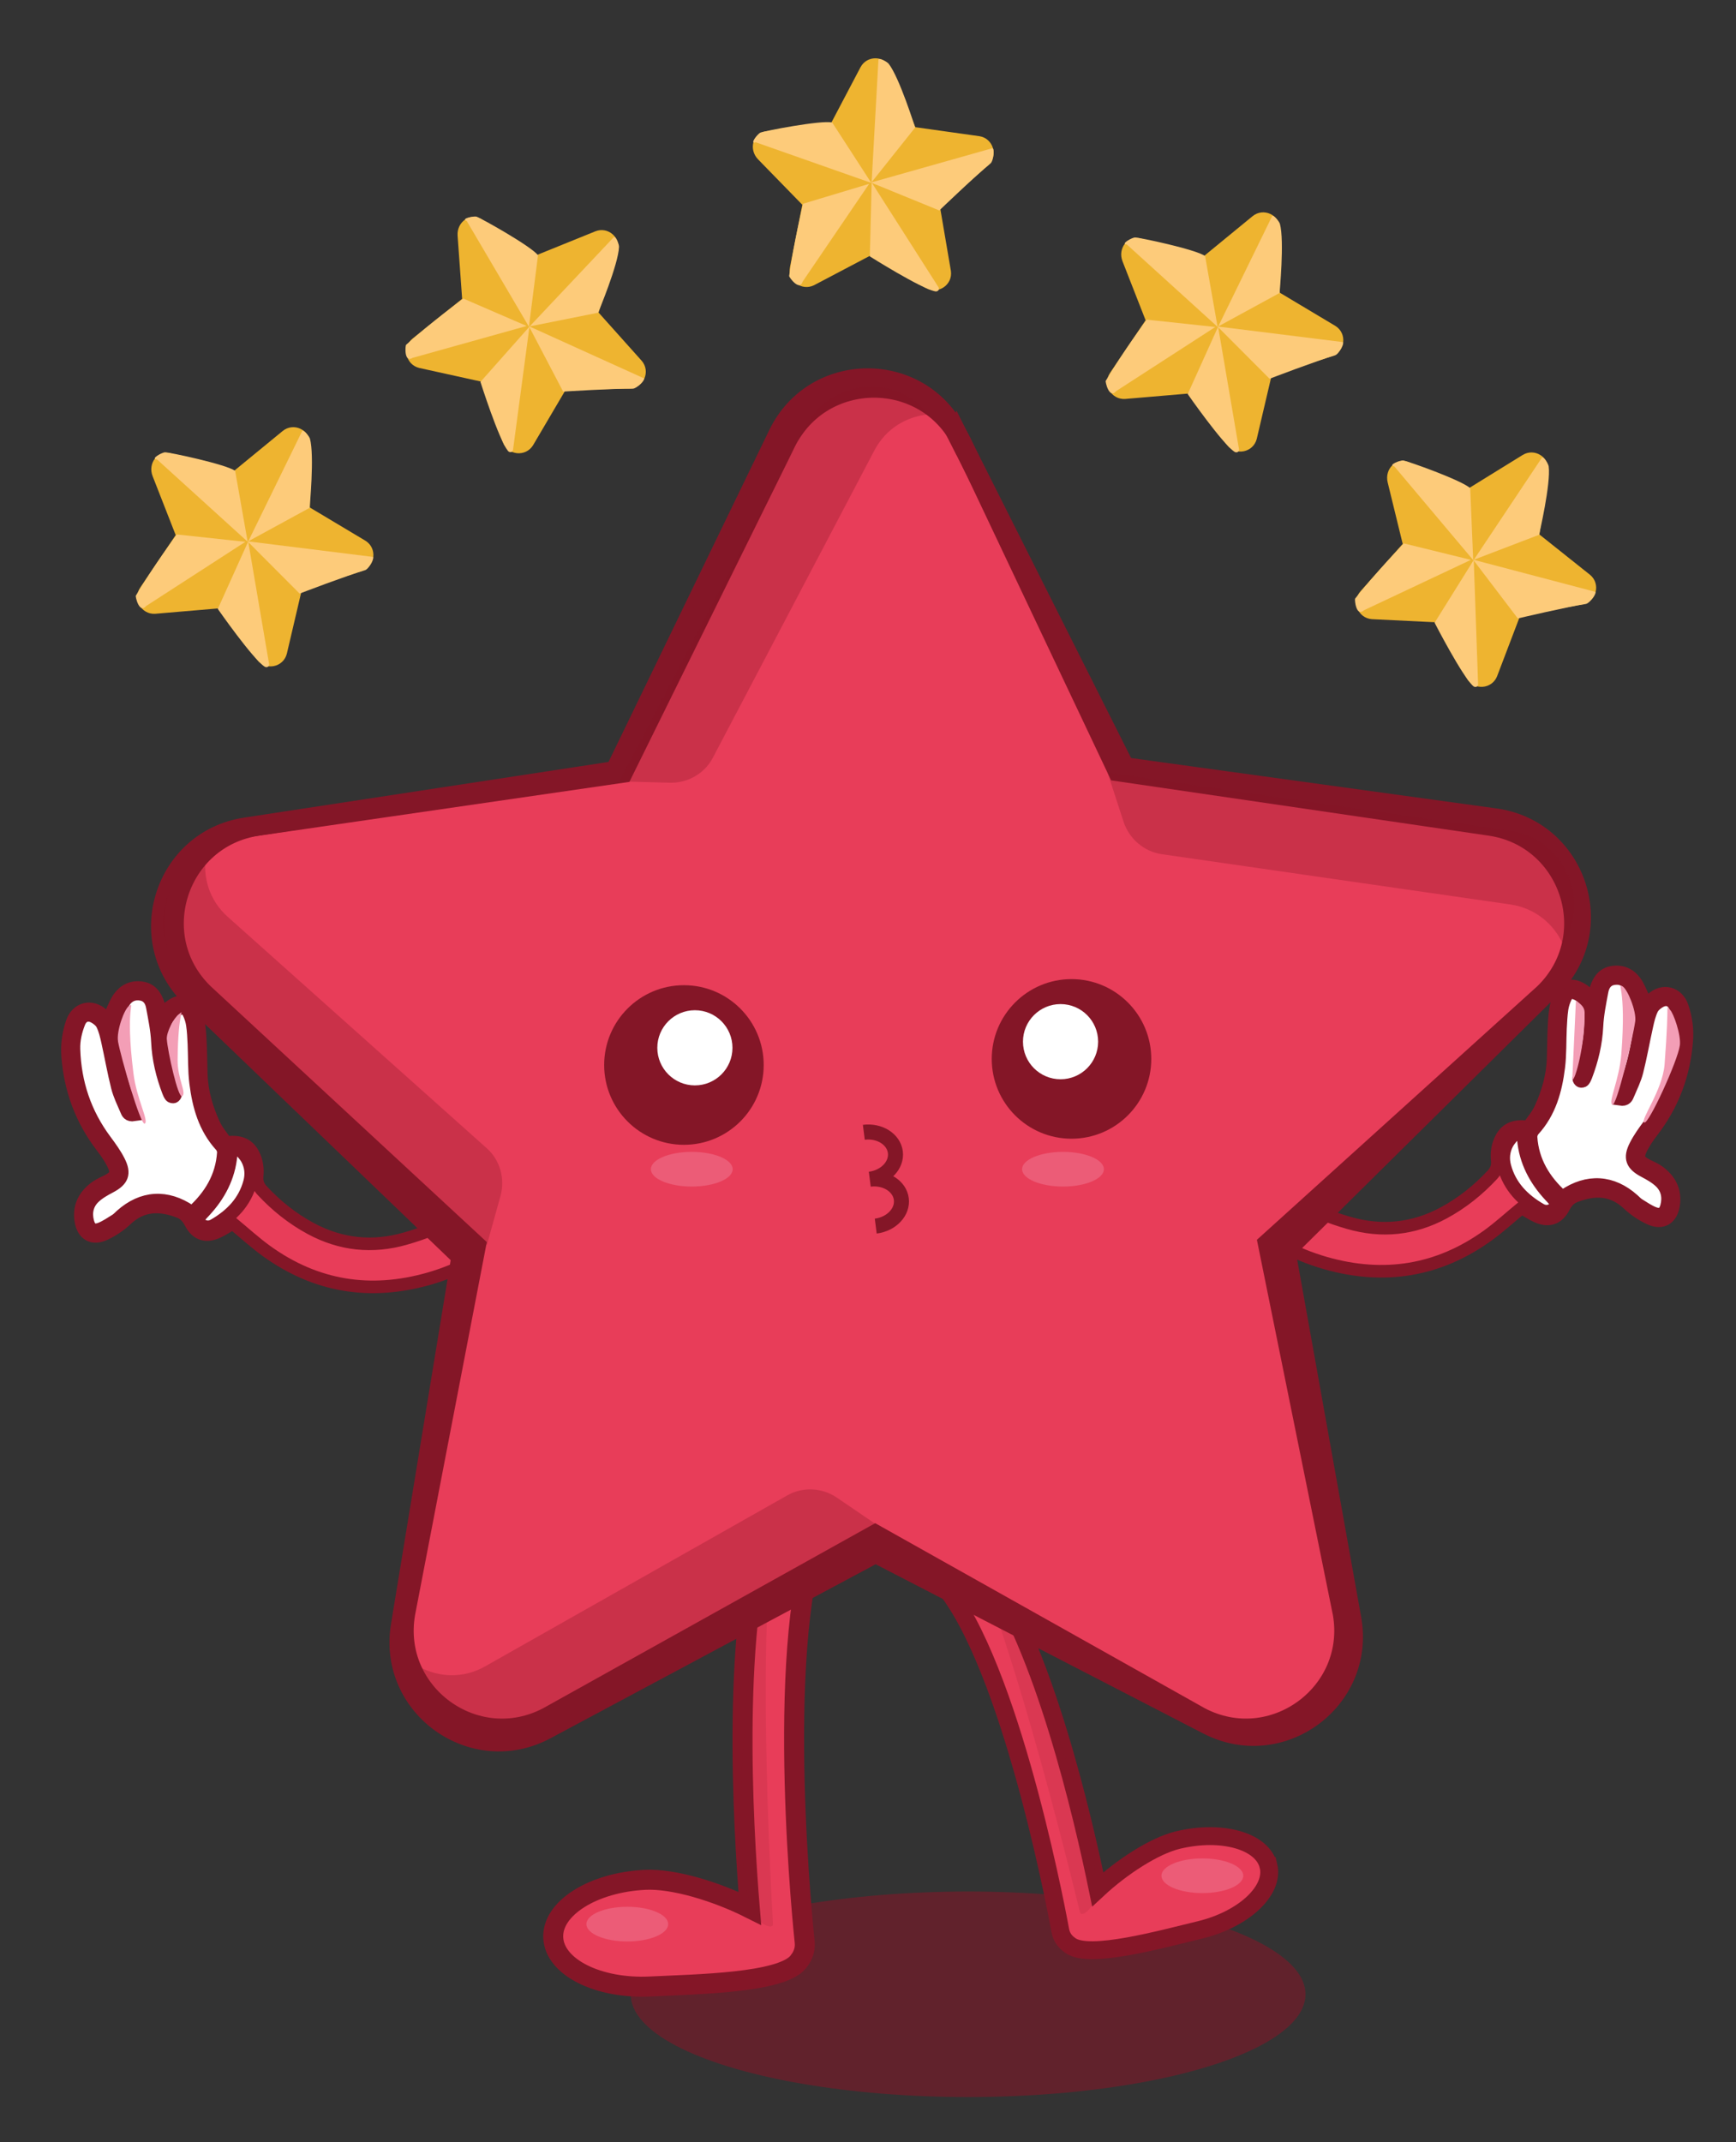 <?xml version="1.0" encoding="UTF-8"?>
<svg id="Calque_1" data-name="Calque 1" xmlns="http://www.w3.org/2000/svg" viewBox="0 0 413.51 510.14">
  <rect x="0" y="0" width="413.51" height="510.14" fill="#333333" stroke="none"/>
  <defs>
    <style>
      .cls-1 {
        stroke-width: 4.76px;
      }

      .cls-1, .cls-2, .cls-3, .cls-4, .cls-5, .cls-6 {
        stroke: #841627;
        stroke-miterlimit: 10;
      }

      .cls-1, .cls-2, .cls-3, .cls-4, .cls-6 {
        stroke-linecap: round;
      }

      .cls-1, .cls-2, .cls-4 {
        fill: #e83d59;
      }

      .cls-2 {
        stroke-width: 4.26px;
      }

      .cls-7 {
        opacity: .32;
      }

      .cls-7, .cls-8 {
        fill: #f39eb6;
      }

      .cls-3, .cls-9 {
        fill: #fff;
      }

      .cls-3, .cls-5 {
        stroke-width: 3.58px;
      }

      .cls-10 {
        fill: #eeb430;
      }

      .cls-11 {
        fill: #fdcb7a;
      }

      .cls-12, .cls-13, .cls-14, .cls-15 {
        fill: #841627;
      }

      .cls-4 {
        stroke-width: 3px;
      }

      .cls-5, .cls-6 {
        fill: none;
      }

      .cls-13 {
        opacity: .14;
      }

      .cls-14 {
        opacity: .57;
      }

      .cls-15 {
        opacity: .3;
      }

      .cls-6 {
        stroke-width: 4.61px;
      }
    </style>
  </defs>
  <ellipse class="cls-14" cx="230.6" cy="474.93" rx="80.37" ry="24.47"/>
  <path class="cls-2" d="M302.14,444.34c-1.42-5.91-11.08-8.66-21.56-6.14-5.66,1.36-13.4,6.42-19.1,11.72-3.55-17.28-12.99-57.9-26.65-76.76-1.72-2.38-5.05-2.91-7.43-1.19-2.38,1.72-2.91,5.05-1.19,7.43,15.81,21.83,26.24,79.78,26.35,80.36.26,1.44,1.08,2.62,2.19,3.4.04.04.09.07.14.11.04.03.07.06.12.09.01,0,.03.01.04.02,4.61,3.14,21.37-1.52,30.69-3.76,10.48-2.52,17.83-9.36,16.41-15.28Z"/>
  <g>
    <path class="cls-8" d="M398.59,250.83c-.75,3.08-3.11,11.2-3.91,10.63-.86-.61.57-4.88,1.53-10.09,2.48-13.39.9-11.77,1.79-10.78.64.72,1.09,8.22.59,10.23Z"/>
    <path class="cls-8" d="M388.93,249.57c-.93,3.73-3.8,13.64-4.63,13.13-.9-.55.81-5.81,2.05-12.06,3.21-16.09,1.45-13.91,2.36-12.91.66.73.83,9.39.22,11.84Z"/>
    <path class="cls-8" d="M377.49,242.52c.02,2.82-1.59,14.79-2.48,14.39-.96-.43,1.15-7.52.83-12.24-.83-12.16-1.16-7.77.83-4.96.55.78.82.97.83,2.81Z"/>
    <g>
      <path class="cls-9" d="M385.91,261.8c1.4.22,1.65-.56,1.9-1.16.77-1.8,1.65-3.59,2.13-5.48.91-3.6,1.54-7.26,2.35-10.89.3-1.35.63-2.74,1.23-3.98.36-.75,1.17-1.41,1.94-1.82,1.54-.83,2.93-.29,3.58,1.34.81,2.03,1.3,4.15,1.23,6.36-.25,8.01-2.68,15.27-7.49,21.72-1.17,1.57-2.33,3.18-3.21,4.91-1.53,2.99-.85,4.58,2.11,6.13,1.35.71,2.73,1.49,3.81,2.53,1.62,1.56,2.06,3.64,1.47,5.83-.45,1.69-1.39,2.24-3,1.6-1.28-.5-2.45-1.32-3.64-2.05-.47-.29-.86-.72-1.27-1.1-5.04-4.51-10.87-4.87-16.52-1.02-.11.07-.26.09-.51.17-4.15-3.77-6.95-8.3-7.33-14.08-.04-.55.22-1.27.6-1.68,3.88-4.25,5.32-9.5,6-14.98.38-3.05.27-6.16.41-9.24.07-1.54.14-3.09.37-4.61.14-.95.45-1.92.87-2.79.57-1.18,1.23-1.36,2.41-.91,1.93.73,3.52,2.98,3.53,5.07.03,4.6-.59,9.09-2.29,13.4-.23.58-.42,1.19-.53,1.8-.03.19.22.54.42.62.2.08.6,0,.74-.16.26-.31.43-.72.58-1.11,1.46-3.82,2.4-7.73,2.59-11.86.13-2.78.71-5.55,1.22-8.3.26-1.43.99-2.66,2.61-2.97,1.69-.32,3.1.28,4.03,1.66.69,1.03,1.27,2.19,1.64,3.37.84,2.72.91,5.52.45,8.33-.77,4.65-1.78,9.23-3.86,13.51-.25.52-.36,1.12-.57,1.83Z"/>
      <path class="cls-3" d="M360.18,270.33c1.86-1.08,2.81-.67,2.97,1,.48,5.18,2.78,9.49,6.27,13.24.33.36.68.71.99,1.09.84,1.06.71,1.87-.41,2.58-1.05.66-2.19.63-3.21.04-4.15-2.4-7.32-5.64-8.61-10.4-.53-1.96-.34-3.92.63-5.72.42-.78,1.07-1.44,1.37-1.83Z"/>
      <path class="cls-4" d="M391.96,239.43c.59-.61.99-1.07,1.44-1.48,2.67-2.47,6.18-1.59,7.33,1.83.89,2.62,1.25,5.29,1.04,8.07-.6,7.98-3.27,15.15-8.15,21.51-.98,1.27-1.9,2.62-2.63,4.04-1.12,2.22-.76,3.06,1.45,4.17.88.44,1.8.82,2.59,1.39,2.72,1.95,4.12,4.57,3.62,7.97-.5,3.32-2.75,4.65-5.77,3.22-1.81-.85-3.56-2.02-5.01-3.39-3.85-3.66-8.12-3.66-12.68-1.89-1.2.47-2.06,1.37-2.66,2.56-1.4,2.76-3.61,3.54-6.47,2.25-1.32-.59-2.53-1.43-3.61-2.06-2.71,2.23-5.29,4.61-8.11,6.64-11.76,8.46-24.7,10.49-38.56,6.55-7.65-2.17-14.47-6.04-20.66-11-1.81-1.45-3.47-3.07-4.59-5.15-.83-1.54-1.45-3.18-.28-4.74,1.19-1.59,2.97-1.48,4.62-.92,1.79.61,3.56,1.31,5.22,2.19,2.79,1.47,5.49,3.1,8.23,4.67,4.1,2.35,8.45,4.07,12.99,5.38,7.88,2.26,15.41,1.47,22.6-2.41,4.35-2.35,8.17-5.41,11.54-9.03.97-1.04,1.34-2.12,1.18-3.58-.13-1.28,0-2.69.42-3.9,1.1-3.24,3.28-4.46,6.97-3.93.92-1.36,2.14-2.75,2.89-4.36,1.74-3.77,2.91-7.75,3.04-11.95.1-3.01.09-6.03.29-9.04.11-1.74.34-3.51.85-5.16,1.01-3.26,3.36-3.96,6.18-1.97.74.52,1.37,1.19,2.18,1.91.25-.86.46-1.65.72-2.43.65-1.98,1.73-3.55,3.97-3.87,2.22-.31,4.05.51,5.34,2.26.78,1.05,1.26,2.32,1.81,3.52.28.61.41,1.28.66,2.13ZM385.91,261.8c.22-.71.32-1.3.57-1.83,2.07-4.28,3.09-8.86,3.86-13.51.46-2.81.39-5.61-.45-8.33-.37-1.18-.95-2.34-1.64-3.37-.93-1.39-2.34-1.99-4.03-1.66-1.62.31-2.34,1.55-2.61,2.97-.51,2.75-1.09,5.52-1.22,8.3-.2,4.13-1.14,8.04-2.59,11.86-.15.39-.32.79-.58,1.11-.13.16-.53.24-.74.16-.2-.08-.45-.43-.42-.62.11-.61.3-1.22.53-1.8,1.7-4.31,2.32-8.8,2.29-13.4-.01-2.08-1.6-4.34-3.53-5.07-1.18-.45-1.84-.27-2.41.91-.42.87-.73,1.83-.87,2.79-.22,1.52-.29,3.07-.37,4.61-.14,3.08-.03,6.19-.41,9.24-.68,5.48-2.12,10.73-6,14.98-.37.41-.63,1.13-.6,1.68.38,5.78,3.18,10.31,7.33,14.08.26-.08.41-.09.51-.17,5.65-3.85,11.48-3.49,16.52,1.02.42.37.8.8,1.27,1.1,1.19.73,2.35,1.55,3.64,2.05,1.62.63,2.55.08,3-1.6.59-2.19.15-4.27-1.47-5.83-1.08-1.04-2.47-1.82-3.81-2.53-2.96-1.55-3.64-3.14-2.11-6.13.88-1.73,2.04-3.35,3.21-4.91,4.81-6.45,7.24-13.71,7.49-21.72.07-2.21-.42-4.33-1.23-6.36-.65-1.62-2.04-2.17-3.58-1.34-.76.41-1.57,1.07-1.94,1.82-.6,1.24-.93,2.62-1.23,3.98-.81,3.62-1.44,7.29-2.35,10.89-.48,1.89-1.36,3.67-2.13,5.48-.25.6-.5,1.38-1.9,1.16ZM360.18,270.33c-.3.39-.95,1.05-1.37,1.83-.97,1.8-1.16,3.77-.63,5.72,1.29,4.75,4.46,8,8.61,10.4,1.02.59,2.16.62,3.21-.04,1.12-.71,1.25-1.53.41-2.58-.3-.38-.65-.73-.99-1.09-3.49-3.75-5.79-8.05-6.27-13.24-.16-1.67-1.11-2.07-2.97-1Z"/>
    </g>
    <path class="cls-8" d="M389.5,243.24c-.5,3.75-4.45,20.37-5.44,19.83-1.07-.58,1.65-5.83,2.14-12.11,1.24-16.18-1.18-16.74.22-16.1,1.2.55,3.41,5.92,3.09,8.38Z"/>
    <path class="cls-8" d="M400.14,248.93c-.5,3.75-7.49,18.93-8.48,18.4-1.07-.58,4.35-7.58,4.84-13.86,1.24-16.18.14-14.04,1.28-13.01.83.75,2.68,6.02,2.36,8.48Z"/>
    <path class="cls-8" d="M375.38,238.31c.56.51,2.04,1.13,2.07,2.81.12,7.52-2.26,16.38-2.94,16.01"/>
  </g>
  <g>
    <g>
      <g>
        <path class="cls-9" d="M31.99,265.52c-1.4.22-1.65-.56-1.9-1.16-.77-1.8-1.65-3.59-2.13-5.48-.91-3.6-1.54-7.26-2.35-10.89-.3-1.35-.63-2.74-1.23-3.98-.36-.75-1.17-1.41-1.94-1.82-1.54-.83-2.93-.29-3.58,1.34-.81,2.03-1.3,4.15-1.23,6.36.25,8.01,2.68,15.27,7.49,21.72,1.17,1.57,2.33,3.18,3.21,4.91,1.53,2.99.85,4.58-2.11,6.13-1.35.71-2.73,1.49-3.81,2.53-1.62,1.56-2.06,3.64-1.47,5.83.45,1.69,1.39,2.24,3,1.6,1.28-.5,2.45-1.32,3.64-2.05.47-.29.86-.72,1.27-1.1,5.04-4.51,10.87-4.87,16.52-1.02.11.07.26.09.51.17,4.15-3.77,6.95-8.3,7.33-14.08.04-.55-.22-1.27-.6-1.68-3.88-4.25-5.32-9.5-6-14.98-.38-3.05-.27-6.16-.41-9.24-.07-1.54-.14-3.09-.37-4.61-.14-.95-.45-1.92-.87-2.79-.57-1.18-1.23-1.36-2.41-.91-1.93.73-3.52,2.98-3.53,5.07-.03,4.6.59,9.09,2.29,13.4.23.58.42,1.19.53,1.8.03.19-.22.54-.42.62-.2.08-.6,0-.74-.16-.26-.31-.43-.72-.58-1.11-1.46-3.82-2.4-7.73-2.59-11.86-.13-2.78-.71-5.55-1.22-8.3-.26-1.43-.99-2.66-2.61-2.97-1.69-.32-3.1.28-4.03,1.66-.69,1.03-1.27,2.19-1.64,3.37-.84,2.72-.91,5.52-.45,8.33.77,4.65,1.78,9.23,3.86,13.51.25.52.36,1.12.57,1.83Z"/>
        <path class="cls-3" d="M57.72,274.05c-1.86-1.08-2.81-.67-2.97,1-.48,5.18-2.78,9.49-6.27,13.24-.33.36-.68.71-.99,1.09-.84,1.06-.71,1.87.41,2.58,1.05.66,2.19.63,3.21.04,4.15-2.4,7.32-5.64,8.61-10.4.53-1.96.34-3.92-.63-5.72-.42-.78-1.07-1.44-1.37-1.83Z"/>
        <path class="cls-4" d="M26.6,241.02c.55-1.2,1.04-2.48,1.81-3.52,1.29-1.75,3.12-2.58,5.34-2.26,2.25.32,3.32,1.89,3.97,3.87.25.77.46,1.56.72,2.43.82-.72,1.45-1.39,2.18-1.91,2.82-1.99,5.17-1.29,6.18,1.97.51,1.65.74,3.43.85,5.16.2,3.01.19,6.02.29,9.04.14,4.21,1.3,8.18,3.04,11.95.74,1.61,1.97,3,2.89,4.36,3.68-.53,5.87.69,6.97,3.93.41,1.22.55,2.62.42,3.9-.15,1.46.21,2.53,1.18,3.58,3.37,3.62,7.19,6.68,11.54,9.03,7.19,3.88,14.72,4.67,22.6,2.41,4.54-1.3,8.89-3.03,12.99-5.38,2.74-1.57,5.44-3.2,8.23-4.67,1.67-.88,3.44-1.58,5.22-2.19,1.65-.56,3.43-.67,4.62.92,1.17,1.56.55,3.2-.28,4.74-1.12,2.08-2.78,3.7-4.59,5.15-6.19,4.96-13.01,8.83-20.66,11-13.87,3.94-26.8,1.91-38.56-6.55-2.83-2.04-5.41-4.41-8.11-6.64-1.08.62-2.29,1.46-3.61,2.06-2.86,1.29-5.07.51-6.47-2.25-.61-1.19-1.46-2.1-2.66-2.56-4.57-1.78-8.84-1.77-12.68,1.89-1.45,1.37-3.2,2.54-5.01,3.39-3.02,1.43-5.27.1-5.77-3.22-.51-3.39.9-6.02,3.62-7.97.79-.57,1.72-.94,2.59-1.39,2.2-1.11,2.57-1.95,1.45-4.17-.72-1.43-1.65-2.77-2.63-4.04-4.88-6.36-7.54-13.53-8.15-21.51-.21-2.78.16-5.45,1.04-8.07,1.16-3.42,4.66-4.3,7.33-1.83.44.41.85.87,1.44,1.48.26-.85.39-1.52.66-2.13ZM30.08,264.36c-.77-1.8-1.65-3.59-2.13-5.48-.91-3.6-1.54-7.26-2.35-10.89-.3-1.35-.63-2.74-1.23-3.98-.36-.75-1.17-1.41-1.94-1.82-1.54-.83-2.93-.29-3.58,1.34-.81,2.03-1.3,4.15-1.23,6.36.25,8.01,2.68,15.27,7.49,21.72,1.17,1.57,2.33,3.18,3.21,4.91,1.53,2.99.85,4.58-2.11,6.13-1.35.71-2.73,1.49-3.81,2.53-1.62,1.56-2.06,3.64-1.47,5.83.45,1.69,1.39,2.24,3,1.6,1.28-.5,2.45-1.32,3.64-2.05.47-.29.86-.72,1.27-1.1,5.04-4.51,10.87-4.87,16.52-1.02.11.07.26.09.51.17,4.15-3.77,6.95-8.3,7.33-14.08.04-.55-.22-1.27-.6-1.68-3.88-4.25-5.32-9.5-6-14.98-.38-3.05-.27-6.16-.41-9.24-.07-1.54-.14-3.09-.37-4.61-.14-.95-.45-1.92-.87-2.79-.57-1.18-1.23-1.36-2.41-.91-1.93.73-3.52,2.98-3.53,5.07-.03,4.6.59,9.09,2.29,13.4.23.58.42,1.19.53,1.8.03.19-.22.54-.42.62-.2.08-.6,0-.74-.16-.26-.31-.43-.72-.58-1.11-1.46-3.82-2.4-7.73-2.59-11.86-.13-2.78-.71-5.55-1.22-8.3-.26-1.43-.99-2.66-2.61-2.97-1.69-.32-3.1.28-4.03,1.66-.69,1.03-1.27,2.19-1.64,3.37-.84,2.72-.91,5.52-.45,8.33.77,4.65,1.78,9.23,3.86,13.51.25.52.36,1.12.57,1.83-1.4.22-1.65-.56-1.9-1.16ZM54.75,275.04c-.48,5.18-2.78,9.49-6.27,13.24-.33.36-.68.71-.99,1.09-.84,1.06-.71,1.87.41,2.58,1.05.66,2.19.63,3.21.04,4.15-2.4,7.32-5.64,8.61-10.4.53-1.96.34-3.92-.63-5.72-.42-.78-1.07-1.44-1.37-1.83-1.86-1.08-2.81-.67-2.97,1Z"/>
      </g>
      <path class="cls-8" d="M28.11,248.03c.67,3.72,5.4,20.13,6.37,19.55,1.04-.63-1.92-5.74-2.7-12-2-16.11.39-16.78-.97-16.07-1.17.61-3.13,6.08-2.69,8.51Z"/>
    </g>
    <path class="cls-8" d="M39.74,247.52c.18,2.73,2.68,14.26,3.67,13.51,1.08-.81-1.13-3.95-1.1-8.65.09-12.1,1.76-11.87.36-10.9-1.2.83-3.06,4.25-2.94,6.04Z"/>
  </g>
  <g>
    <g>
      <path class="cls-10" d="M40.79,107.98l14.63,4.43,11.9-9.76c2.57-2.11,6.44-.36,6.55,2.96l-.05,15.26,13.27,7.93c2.8,1.79,2.33,6.01-.79,7.15l-14.48,4.81-3.5,14.94c-.84,3.22-5,4.08-7.04,1.46l-9.18-12.28-15.14,1.29c-3.32.2-5.42-3.49-3.56-6.24l8.45-12.5-5.5-14.04c-1.21-3.09,1.26-6.32,4.45-5.4Z"/>
      <path class="cls-11" d="M64.1,158.15l-4.98-29.19-7.24,16.05s8.22,11.8,11.14,13.74c.49.33,1.18.02,1.08-.6Z"/>
      <path class="cls-11" d="M37.39,109.4l21.6,19.61-2.98-16.87c-2.07-1.56-15.85-4.48-16.74-4.43-.61.03-3.58,1.58-1.88,1.69Z"/>
      <path class="cls-11" d="M71.96,102.68l-12.82,26.23,14.6-7.96s1.2-12.47.09-16.47c-.16-.57-1.6-2.33-1.88-1.81Z"/>
      <path class="cls-11" d="M88.62,132.6l-29.67-3.69,12.42,12.45s11.54-4.41,15.6-5.58c.95-.28,2.57-3.38,1.65-3.18Z"/>
      <path class="cls-11" d="M34.8,144.32l23.65-15.29-16.35-1.75s-5.87,8.01-9.75,14.58c-.13.21.82,4.4,2.45,2.47Z"/>
    </g>
    <g>
      <path class="cls-10" d="M114.85,52.3l12.66,8.58,14.27-5.78c3.08-1.25,6.25,1.57,5.38,4.77l-4.59,14.56,10.31,11.52c2.14,2.54.44,6.43-2.88,6.59l-15.26.29-7.78,13.22c-1.76,2.82-5.98,2.41-7.16-.7l-5.12-14.46-14.84-3.27c-3.23-.8-4.14-4.94-1.54-7.02l11.78-9.43-1.08-15.04c-.24-3.31,3.08-5.66,5.86-3.84Z"/>
      <path class="cls-11" d="M122.2,107.13l3.92-29.35-11.68,13.17s4.35,13.7,6.55,16.43c.37.46,1.12.37,1.21-.25Z"/>
      <path class="cls-11" d="M111.19,52.65l14.8,25.15,2.16-17c-1.51-2.11-13.81-8.98-14.67-9.21-.59-.15-3.89.44-2.29,1.05Z"/>
      <path class="cls-11" d="M146.19,56.49l-20.03,21.24,16.31-3.26s4.85-11.55,4.98-15.7c.02-.59-.83-2.7-1.25-2.28Z"/>
      <path class="cls-11" d="M153.21,90.02l-27.23-12.34,8.16,15.58s12.33-.78,16.55-.69c.99.02,3.46-2.47,2.52-2.55Z"/>
      <path class="cls-11" d="M98.33,85.21l27.12-7.58-15.09-6.53s-7.99,5.91-13.64,11.02c-.18.17-.53,4.45,1.61,3.08Z"/>
    </g>
    <g>
      <path class="cls-10" d="M182.58,31.25l15.21-1.6,7.17-13.62c1.55-2.94,5.79-2.84,7.19.18l5.88,14.08,15.31,2.15c3.27.56,4.48,4.63,2.05,6.89l-11.47,10.06,2.58,15.13c.48,3.29-3.02,5.7-5.92,4.08l-13.24-7.75-13.45,7.08c-2.98,1.47-6.35-1.11-5.71-4.37l2.93-14.8-10.53-10.8c-2.32-2.38-1.3-6.31,2-6.71Z"/>
      <path class="cls-11" d="M223.56,68.42l-15.93-24.96-.44,17.6s12.16,7.67,15.6,8.33c.58.11,1.09-.44.76-.97Z"/>
      <path class="cls-11" d="M180.01,33.88l27.53,9.68-9.31-14.38c-2.52-.64-16.34,2.04-17.15,2.42-.55.26-2.69,2.85-1.07,2.29Z"/>
      <path class="cls-11" d="M209.24,14.24l-1.62,29.15,10.36-13.01s-3.74-11.96-6.31-15.21c-.37-.47-2.38-1.53-2.43-.93Z"/>
      <path class="cls-11" d="M236.23,35.34l-28.77,8.13,16.28,6.65s8.92-8.55,12.2-11.2c.77-.62,1.05-4.12.29-3.57Z"/>
      <path class="cls-11" d="M191.19,67.06l15.84-23.28-15.74,4.74s-2.29,9.66-3.32,17.22c-.03.24,2.47,3.74,3.22,1.32Z"/>
    </g>
    <g>
      <path class="cls-10" d="M271.82,56.82l14.63,4.43,11.9-9.76c2.57-2.11,6.44-.36,6.55,2.96l-.05,15.26,13.27,7.93c2.8,1.79,2.33,6.01-.79,7.15l-14.48,4.81-3.5,14.94c-.84,3.22-5,4.08-7.04,1.46l-9.18-12.28-15.14,1.29c-3.32.2-5.42-3.49-3.56-6.24l8.45-12.5-5.5-14.04c-1.21-3.09,1.26-6.32,4.45-5.4Z"/>
      <path class="cls-11" d="M295.13,106.99l-4.98-29.19-7.24,16.05s8.22,11.8,11.14,13.74c.49.33,1.18.02,1.08-.6Z"/>
      <path class="cls-11" d="M268.43,58.24l21.6,19.61-2.98-16.87c-2.07-1.56-15.85-4.48-16.74-4.43-.61.03-3.58,1.58-1.88,1.69Z"/>
      <path class="cls-11" d="M303,51.51l-12.82,26.23,14.6-7.96s1.2-12.47.09-16.47c-.16-.57-1.6-2.33-1.88-1.81Z"/>
      <path class="cls-11" d="M319.66,81.44l-29.67-3.69,12.42,12.45s11.54-4.41,15.6-5.58c.95-.28,2.57-3.38,1.65-3.18Z"/>
      <path class="cls-11" d="M265.83,93.16l23.65-15.29-16.35-1.75s-5.87,8.01-9.75,14.58c-.13.21.82,4.4,2.45,2.47Z"/>
    </g>
    <g>
      <path class="cls-10" d="M335.67,110.11l13.91,6.34,13.1-8.09c2.83-1.75,6.43.5,6.1,3.81l-2.09,15.12,12.09,9.63c2.54,2.15,1.51,6.27-1.74,6.98l-14.99,2.84-5.46,14.34c-1.26,3.08-5.5,3.37-7.17.51l-7.47-13.4-15.18-.74c-3.31-.25-4.91-4.18-2.69-6.66l10.04-11.26-3.58-14.65c-.79-3.23,2.09-6.1,5.13-4.76Z"/>
      <path class="cls-11" d="M352.08,162.95l-1.04-29.59-9.32,14.94s6.57,12.79,9.21,15.1c.44.39,1.16.18,1.15-.45Z"/>
      <path class="cls-11" d="M332.12,111.07l18.79,22.32-.71-17.12c-1.84-1.83-15.11-6.55-16-6.62-.61-.05-3.76,1.09-2.09,1.42Z"/>
      <path class="cls-11" d="M367.27,109.01l-16.2,24.29,15.53-5.94s2.85-12.2,2.29-16.31c-.08-.59-1.27-2.52-1.62-2.04Z"/>
      <path class="cls-11" d="M379.8,140.89l-28.91-7.61,10.65,14s12.03-2.83,16.2-3.45c.98-.15,3-3.01,2.06-2.93Z"/>
      <path class="cls-11" d="M324.89,145.33l25.47-12-15.97-3.92s-6.89,7.16-11.61,13.15c-.15.19.23,4.47,2.1,2.77Z"/>
    </g>
  </g>
  <path class="cls-1" d="M131.78,461.46c-.34-7.01,9.45-13.18,21.88-13.79,6.71-.33,16.92,2.76,24.94,6.78-1.67-20.28-4.4-68.31,4.62-93.63,1.14-3.2,4.65-4.86,7.84-3.72,3.19,1.14,4.86,4.65,3.72,7.84-10.43,29.29-3.18,96.84-3.11,97.52.18,1.68-.35,3.25-1.32,4.47-.04.06-.08.11-.12.17-.04.04-.06.09-.1.14-.01.01-.03.02-.04.04-4.09,4.97-24.15,5.25-35.19,5.79-12.42.61-22.77-4.58-23.12-11.59Z"/>
  <ellipse class="cls-7" cx="149.42" cy="458.22" rx="9.74" ry="4.13"/>
  <path class="cls-13" d="M178.95,454.57c1.19,3.5,5.25,5.2,5.16,3.62-3.22-59.03-.92-82.02-.92-82.02l-2.6,2.05s-7.84,58.11-1.65,76.35Z"/>
  <path class="cls-13" d="M261.13,450.4c-.12,3.69-3.51,6.5-3.89,4.96-14.05-57.42-22.92-78.76-22.92-78.76l3.08,1.21s24.37,53.34,23.73,72.59Z"/>
  <ellipse class="cls-7" cx="286.4" cy="446.7" rx="9.74" ry="4.13"/>
  <g>
    <path class="cls-1" d="M227.85,103.12l40.01,79.59,88.25,12.17c19.44,2.68,27.36,26.48,13.41,40.28l-63.34,62.65,15.7,87.69c3.46,19.31-16.73,34.21-34.17,25.21l-79.15-40.88-78.55,42.03c-17.3,9.26-37.71-5.34-34.53-24.7l14.42-87.91-64.24-61.71c-14.15-13.59-6.57-37.51,12.82-40.47l88.06-13.45,38.84-80.17c8.55-17.66,33.64-17.84,42.46-.31Z"/>
    <path class="cls-15" d="M49.06,203.76c-.78,5.09.72,10.59,5.19,14.58l61.71,55.12c3.13,2.79,4.4,7.23,3.26,11.34l-3.25,11.68-71.37-63.75c-9.85-8.8-6.32-24.44,4.47-28.97Z"/>
    <path class="cls-15" d="M100.07,397.07c4.57,2.37,10.26,2.72,15.48-.23l72.01-40.74c3.65-2.07,8.26-1.85,11.79.56l10.02,6.83-83.3,47.12c-11.49,6.5-25.17-1.87-26-13.54Z"/>
    <path class="cls-6" d="M229.11,105.4l37.11,78.34,88.66,12.98c19.14,2.78,26.78,26.29,12.93,39.78l-65.9,59.58,17.86,88.18c3.27,19.05-16.74,33.58-33.86,24.59l-77.44-43.47-78.02,43.47c-17.12,9-37.13-5.53-33.86-24.59l16.86-87.65-64.9-60.11c-13.85-13.49-6.21-37,12.93-39.78l86.91-12.62,38.87-78.7c8.56-17.33,33.29-17.33,41.85,0Z"/>
    <path class="cls-15" d="M221.17,98.69c-5.12.47-10.1,3.27-12.89,8.57l-38.5,73.23c-1.95,3.71-5.94,6.02-10.21,5.91l-12.12-.32,44.54-84.71c6.14-11.69,22.18-12.06,29.19-2.69Z"/>
    <path class="cls-15" d="M372.27,224.8c-2.19-4.73-6.54-8.54-12.55-9.41l-82.99-11.97c-4.21-.61-7.77-3.64-9.11-7.75l-3.8-11.68,96,13.84c13.25,1.91,19.03,17.1,12.46,26.97Z"/>
    <ellipse class="cls-7" cx="253.2" cy="278.44" rx="9.74" ry="4.13"/>
    <ellipse class="cls-7" cx="164.78" cy="278.44" rx="9.74" ry="4.13"/>
    <g>
      <path class="cls-12" d="M236.23,252.18c0,10.5,8.51,19,19,19s19-8.51,19-19-8.51-19.01-19-19.01-19,8.51-19,19.01Z"/>
      <path class="cls-9" d="M243.67,248.07c0,4.95,4.01,8.95,8.95,8.95s8.95-4.01,8.95-8.95-4.01-8.95-8.95-8.95-8.95,4.01-8.95,8.95Z"/>
      <g>
        <path class="cls-12" d="M181.91,253.63c0,10.5-8.51,19-19,19s-19-8.51-19-19c0-10.5,8.51-19.01,19-19.01s19,8.51,19,19.01Z"/>
        <path class="cls-9" d="M174.47,249.53c0,4.95-4.01,8.95-8.95,8.95s-8.95-4.01-8.95-8.95c0-4.94,4.01-8.95,8.95-8.95s8.95,4.01,8.95,8.95Z"/>
      </g>
    </g>
  </g>
  <path class="cls-5" d="M205.76,269.65c3.75-.48,7.11,1.64,7.51,4.72.39,3.09-2.33,5.97-6.09,6.45,3.75-.48,7.12,1.64,7.51,4.72.39,3.09-2.33,5.97-6.09,6.45"/>
</svg>